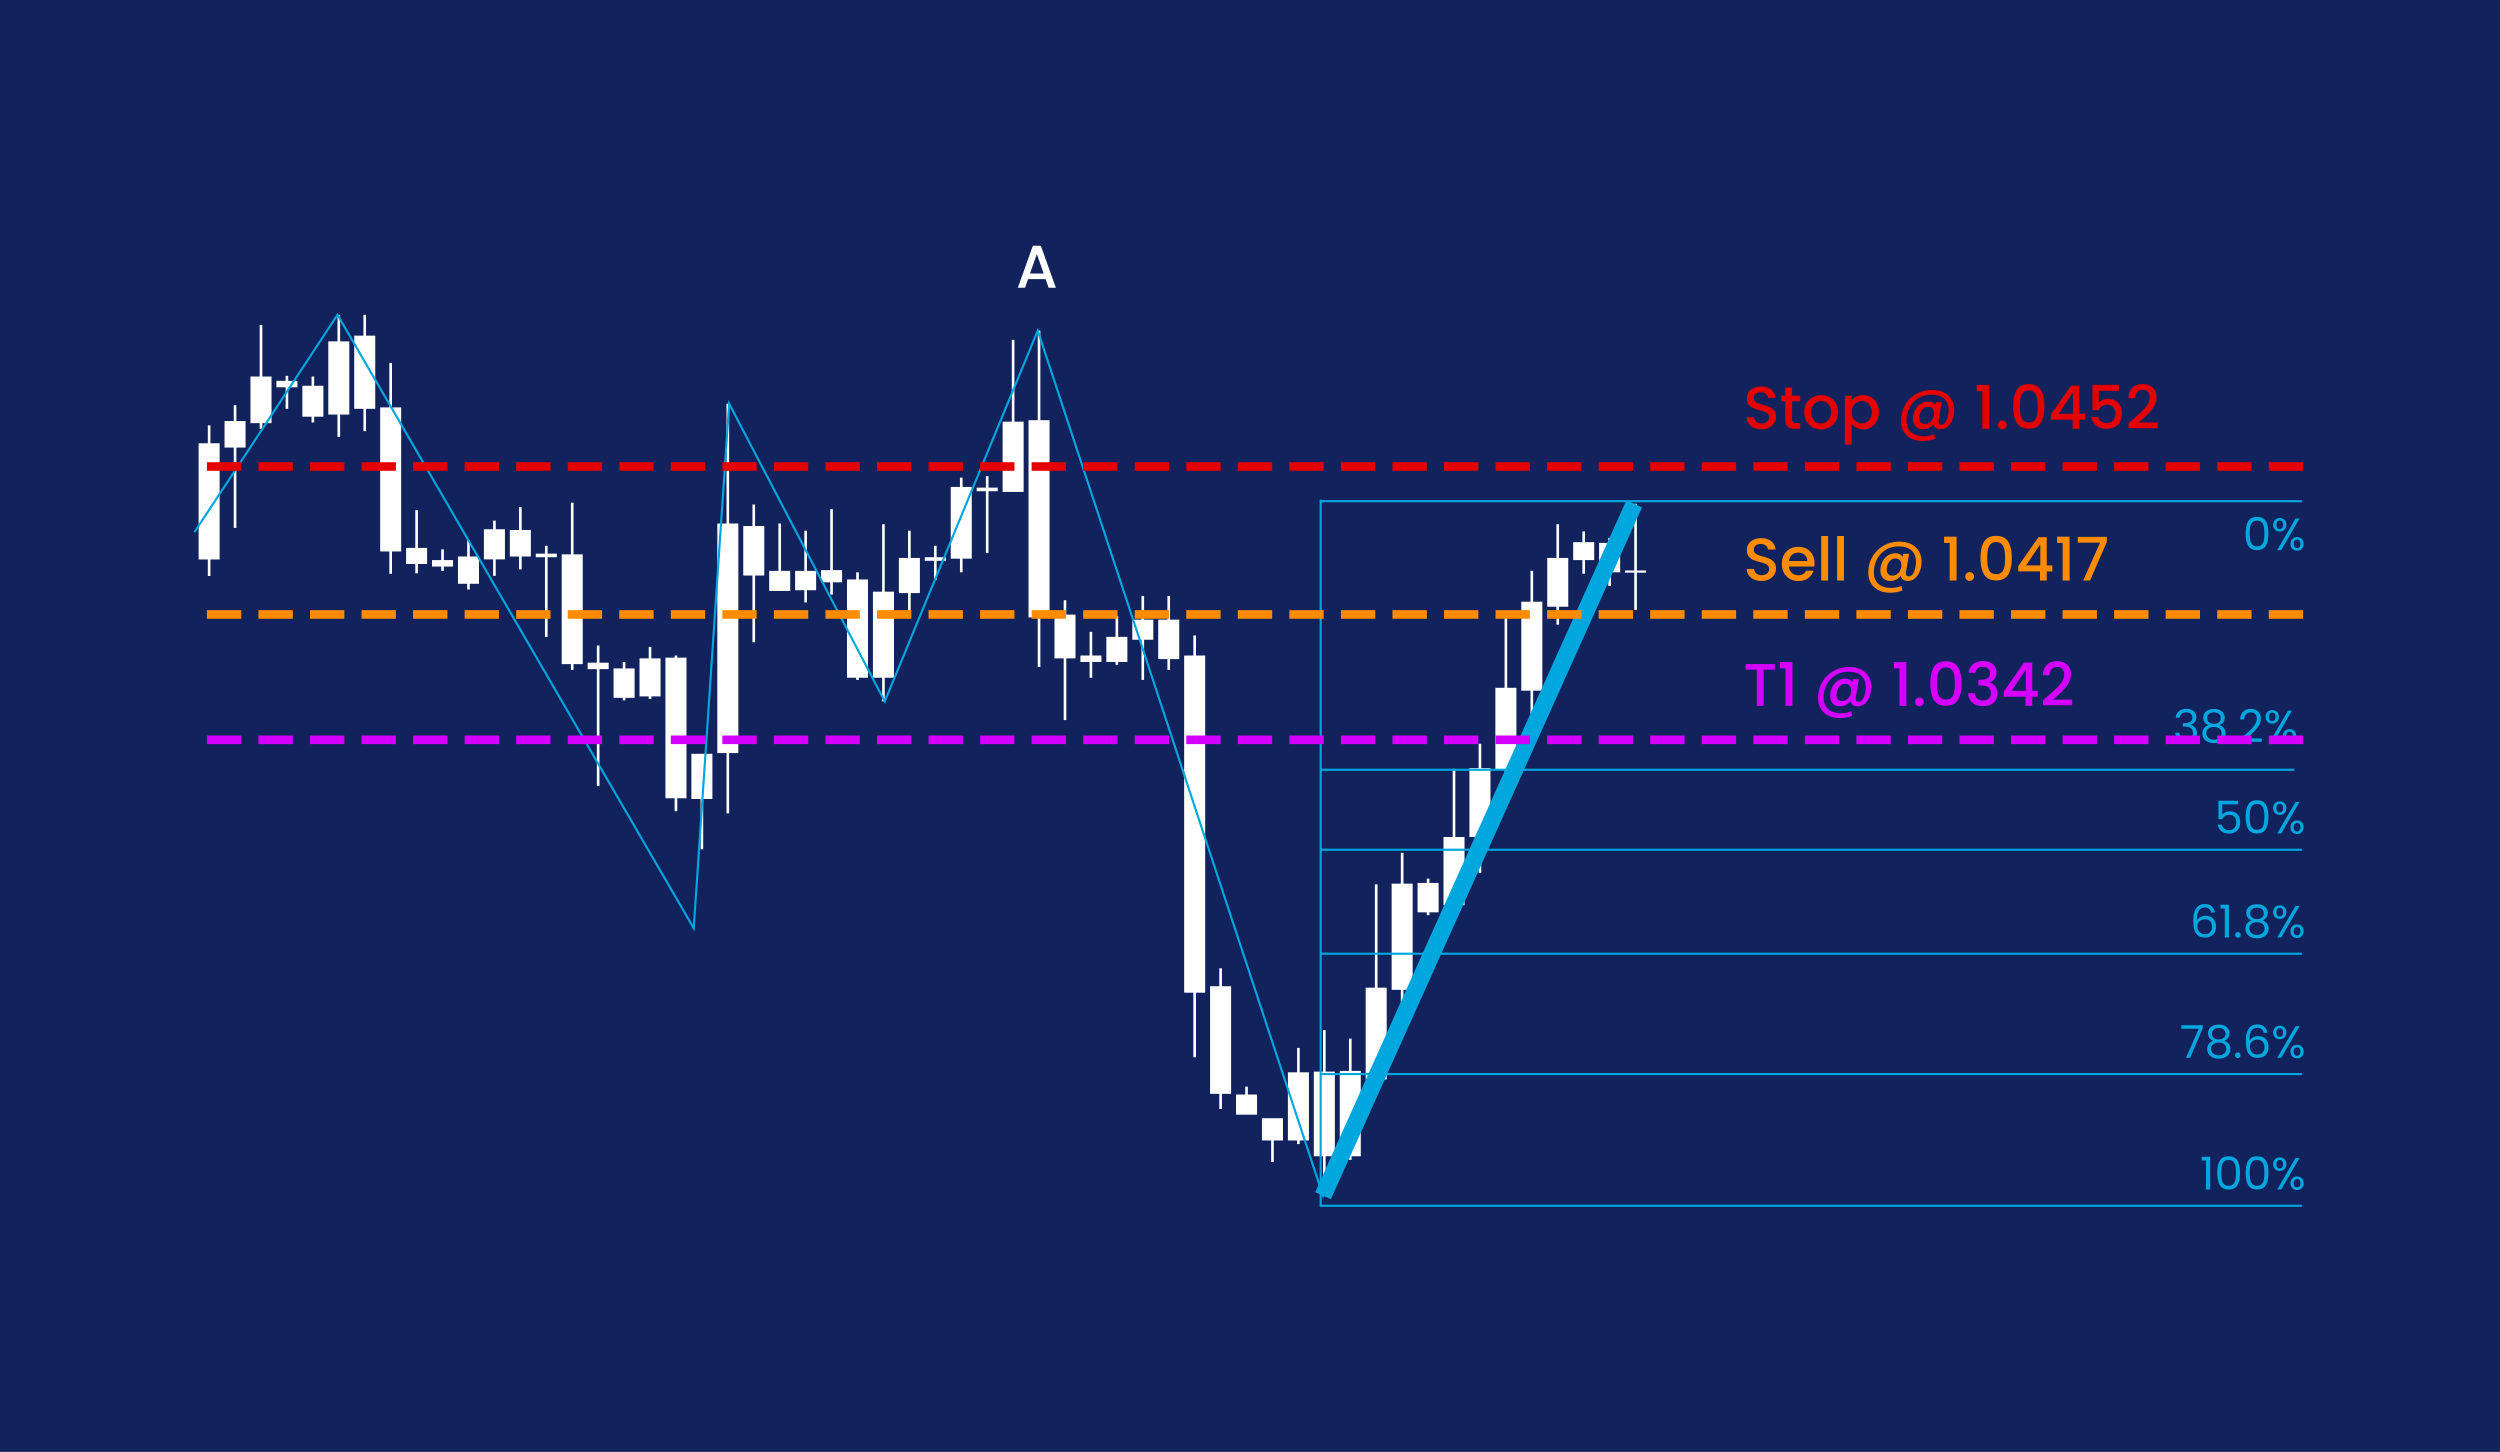 <svg version="1.1" id="Tweezer_Bottom" xmlns="http://www.w3.org/2000/svg" xmlns:xlink="http://www.w3.org/1999/xlink" x="0" y="0" viewBox="0 0 582 338" style="enable-background:new 0 0 582 338" xml:space="preserve"><style>.st0,.st59{fill:none}.st59{stroke:#00a6de;stroke-width:.5;stroke-miterlimit:10}.st61{fill:#00a6de}.st64{fill:#e50000}.st66{fill:#ff8c00}.st68{fill:#d500ff}</style><pattern x="-1204" y="388.41" width="104" height="104" patternUnits="userSpaceOnUse" id="New_Pattern_Swatch_1" viewBox="0 -104 104 104" style="overflow:visible"><path class="st0" d="M0-104h104V0H0z"/><path class="st0" d="M0-104h104V0H0z"/><path style="fill:#fff" d="M104-104H0V0h104z"/></pattern><path style="fill:#12225c" d="M0 0h582v340H0z"/><pattern id="SVGID_1_" xlink:href="#New_Pattern_Swatch_1" patternTransform="translate(-779.026 -986.167) scale(.878)"/><path style="fill:url(#SVGID_1_)" d="M99.434 127.552h-2.142v-8.782h-.612v8.782h-2.142v3.744h2.142v2.171h.612v-2.171h2.142z"/><pattern id="SVGID_00000010291187969495922590000013532225218070536623_" xlink:href="#New_Pattern_Swatch_1" patternTransform="translate(-779.026 -986.167) scale(.878)"/><path style="fill:url(#SVGID_00000010291187969495922590000013532225218070536623_)" d="M111.51 129.556h-2.143v-3.841h-.612v3.841h-2.142v6.346h2.142v1.336h.612v-1.336h2.143z"/><pattern id="SVGID_00000096760842451416305500000002193423858521059212_" xlink:href="#New_Pattern_Swatch_1" patternTransform="translate(-779.026 -986.167) scale(.878)"/><path style="fill:url(#SVGID_00000096760842451416305500000002193423858521059212_)" d="M75.283 89.807h-2.142v-2.15h-.612v2.15h-2.142v7.203h2.142v1.336h.612V97.01h2.142z"/><pattern id="SVGID_00000172408955082622851430000016072458576985125562_" xlink:href="#New_Pattern_Swatch_1" patternTransform="translate(-779.026 -986.167) scale(.878)"/><path style="fill:url(#SVGID_00000172408955082622851430000016072458576985125562_)" d="M183.962 132.896h-2.142v-11.023h-.612v11.023h-2.142v4.676h4.896z"/><pattern id="SVGID_00000108299209360619406130000014006852552514253991_" xlink:href="#New_Pattern_Swatch_1" patternTransform="translate(-779.026 -986.167) scale(.878)"/><path style="fill:url(#SVGID_00000108299209360619406130000014006852552514253991_)" d="M292.641 254.814h-2.142v-1.837h-.612v1.837h-2.142v4.676h4.896z"/><pattern id="SVGID_00000119813624443352469520000007491174378155598508_" xlink:href="#New_Pattern_Swatch_1" patternTransform="translate(-779.026 -986.167) scale(.878)"/><path style="fill:url(#SVGID_00000119813624443352469520000007491174378155598508_)" d="M293.782 265.502h2.142v5.011h.612v-5.011h2.143v-5.177h-4.897z"/><pattern id="SVGID_00000050632363524958573820000008344394754319443084_" xlink:href="#New_Pattern_Swatch_1" patternTransform="translate(-779.026 -986.167) scale(.878)"/><path style="fill:url(#SVGID_00000050632363524958573820000008344394754319443084_)" d="M165.849 175.484h-4.896v10.521h2.142v11.712h.612v-11.712h2.142z"/><pattern id="SVGID_00000065033095596821047030000001391386777392884114_" xlink:href="#New_Pattern_Swatch_1" patternTransform="translate(-779.026 -986.167) scale(.878)"/><path style="fill:url(#SVGID_00000065033095596821047030000001391386777392884114_)" d="M147.736 155.609h-2.142v-1.503h-.612v1.503h-2.143v6.848h2.143v.583h.612v-.583h2.142z"/><pattern id="SVGID_00000121968084924479504260000003282393974114759341_" xlink:href="#New_Pattern_Swatch_1" patternTransform="translate(-779.026 -986.167) scale(.878)"/><path style="fill:url(#SVGID_00000121968084924479504260000003282393974114759341_)" d="M190 132.896h-2.142v-9.353h-.612v9.353h-2.143v4.509h2.143v2.843h.612v-2.843H190z"/><pattern id="SVGID_00000047019500920421917110000001090744199192443046_" xlink:href="#New_Pattern_Swatch_1" patternTransform="translate(-779.026 -986.167) scale(.878)"/><path style="fill:url(#SVGID_00000047019500920421917110000001090744199192443046_)" d="M214.151 129.89h-2.143v-6.347h-.612v6.347h-2.142v8.183h2.142v5.846h.612v-5.846h2.143z"/><pattern id="SVGID_00000088122885015150026800000003627112958534890374_" xlink:href="#New_Pattern_Swatch_1" patternTransform="translate(-779.026 -986.167) scale(.878)"/><path style="fill:url(#SVGID_00000088122885015150026800000003627112958534890374_)" d="M262.452 148.261h-2.142v-4.843h-.612v4.843h-2.142v5.845h2.142v.668h.612v-.668h2.142z"/><pattern id="SVGID_00000091726850275200236490000017633784234914892716_" xlink:href="#New_Pattern_Swatch_1" patternTransform="translate(-779.026 -986.167) scale(.878)"/><path style="fill:url(#SVGID_00000091726850275200236490000017633784234914892716_)" d="M334.905 205.546h-2.142v-1.002h-.612v1.002h-2.142v6.847h2.142v.668h.612v-.668h2.142z"/><pattern id="SVGID_00000119110331714165215370000012652724949024497331_" xlink:href="#New_Pattern_Swatch_1" patternTransform="translate(-779.026 -986.167) scale(.878)"/><path style="fill:url(#SVGID_00000119110331714165215370000012652724949024497331_)" d="M268.49 144.253h-2.142v-5.512h-.612v5.512h-2.142v4.676h2.142v9.353h.612v-9.353h2.142z"/><pattern id="SVGID_00000062898668491644375260000010585629111611273133_" xlink:href="#New_Pattern_Swatch_1" patternTransform="translate(-779.026 -986.167) scale(.878)"/><path style="fill:url(#SVGID_00000062898668491644375260000010585629111611273133_)" d="M274.528 144.253h-2.142v-5.512h-.612v5.512h-2.143v9.185h2.143v2.505h.612v-2.505h2.142z"/><pattern id="SVGID_00000091701053796039548620000011348259841863433113_" xlink:href="#New_Pattern_Swatch_1" patternTransform="translate(-779.026 -986.167) scale(.878)"/><path style="fill:url(#SVGID_00000091701053796039548620000011348259841863433113_)" d="M365.093 129.89h-2.142v-7.85h-.612v7.85h-2.142v11.357h2.142v4.175h.612v-4.175h2.142z"/><pattern id="SVGID_00000019670218624081828350000005830628370777420975_" xlink:href="#New_Pattern_Swatch_1" patternTransform="translate(-779.026 -986.167) scale(.878)"/><path style="fill:url(#SVGID_00000019670218624081828350000005830628370777420975_)" d="M371.131 126.216h-2.142v-2.506h-.612v2.506h-2.142v4.175h2.142v3.173h.612v-3.173h2.142z"/><pattern id="SVGID_00000111913223278325378480000008213769993457908131_" xlink:href="#New_Pattern_Swatch_1" patternTransform="translate(-779.026 -986.167) scale(.878)"/><path style="fill:url(#SVGID_00000111913223278325378480000008213769993457908131_)" d="M377.169 126.383h-2.142v-1.17h-.612v1.17h-2.142v6.847h2.142v3.173h.612v-3.173h2.142z"/><pattern id="SVGID_00000110444243621947429880000009639739918564393404_" xlink:href="#New_Pattern_Swatch_1" patternTransform="translate(-779.026 -986.167) scale(.878)"/><path style="fill:url(#SVGID_00000110444243621947429880000009639739918564393404_)" d="M196.038 132.729h-2.143v-14.196h-.612v14.196h-2.142v2.839h2.142v2.843h.612v-2.843h2.143z"/><pattern id="SVGID_00000168091553783981764530000017900830499854595470_" xlink:href="#New_Pattern_Swatch_1" patternTransform="translate(-779.026 -986.167) scale(.878)"/><path style="fill:url(#SVGID_00000168091553783981764530000017900830499854595470_)" d="M153.774 153.271h-2.143v-2.672h-.612v2.672h-2.142v8.852h2.142v.583h.612v-.583h2.143z"/><pattern id="SVGID_00000154425997485267447110000008381934204204430508_" xlink:href="#New_Pattern_Swatch_1" patternTransform="translate(-779.026 -986.167) scale(.878)"/><path style="fill:url(#SVGID_00000154425997485267447110000008381934204204430508_)" d="M177.924 122.46h-2.142v-5.011h-.612v5.011h-2.142v11.523h2.142v15.532h.612v-15.532h2.142z"/><pattern id="SVGID_00000099635453625433920110000017452973790282454932_" xlink:href="#New_Pattern_Swatch_1" patternTransform="translate(-779.026 -986.167) scale(.878)"/><path style="fill:url(#SVGID_00000099635453625433920110000017452973790282454932_)" d="M202.075 134.9h-2.142v-1.67h-.612v1.67h-2.142v22.881h2.142v.501h.612v-.501h2.142z"/><pattern id="SVGID_00000005959452847189161030000016107697109434724001_" xlink:href="#New_Pattern_Swatch_1" patternTransform="translate(-779.026 -986.167) scale(.878)"/><path style="fill:url(#SVGID_00000005959452847189161030000016107697109434724001_)" d="M208.113 137.739h-2.142V122.04h-.612v15.699h-2.142v20.042h2.142v5.511h.612v-5.511h2.142z"/><pattern id="SVGID_00000082353539491195690530000006265314224754296960_" xlink:href="#New_Pattern_Swatch_1" patternTransform="translate(-779.026 -986.167) scale(.878)"/><path style="fill:url(#SVGID_00000082353539491195690530000006265314224754296960_)" d="M238.301 98.158h-2.142V79.119h-.612v19.039h-2.142v16.367h4.896z"/><pattern id="SVGID_00000001644391758194374250000005052733038924371340_" xlink:href="#New_Pattern_Swatch_1" patternTransform="translate(-779.026 -986.167) scale(.878)"/><path style="fill:url(#SVGID_00000001644391758194374250000005052733038924371340_)" d="M226.226 113.356h-2.142v-2.171h-.612v2.171h-2.142v16.701h2.142v3.173h.612v-3.173h2.142z"/><pattern id="SVGID_00000054944927898309939370000001188309036181172099_" xlink:href="#New_Pattern_Swatch_1" patternTransform="translate(-779.026 -986.167) scale(.878)"/><path style="fill:url(#SVGID_00000054944927898309939370000001188309036181172099_)" d="M340.943 194.857H338.8v-15.866h-.612v15.866h-2.142v15.866h4.897z"/><pattern id="SVGID_00000150079060908262272540000010676262286576342690_" xlink:href="#New_Pattern_Swatch_1" patternTransform="translate(-779.026 -986.167) scale(.878)"/><path style="fill:url(#SVGID_00000150079060908262272540000010676262286576342690_)" d="M250.377 143.084h-2.142v-3.341h-.612v3.341h-2.142v10.187h2.142v14.363h.612v-14.363h2.142z"/><pattern id="SVGID_00000095330409394977855550000017918284696626642848_" xlink:href="#New_Pattern_Swatch_1" patternTransform="translate(-779.026 -986.167) scale(.878)"/><path style="fill:url(#SVGID_00000095330409394977855550000017918284696626642848_)" d="M135.66 129.055h-2.142V117.03h-.612v12.025h-2.142v25.552h2.142v1.336h.612v-1.336h2.142z"/><pattern id="SVGID_00000068678396493831670170000011240138899289452203_" xlink:href="#New_Pattern_Swatch_1" patternTransform="translate(-779.026 -986.167) scale(.878)"/><path style="fill:url(#SVGID_00000068678396493831670170000011240138899289452203_)" d="M93.396 94.839h-2.142V84.484h-.612v10.355H88.5v33.548h2.142v5.198h.612v-5.198h2.142z"/><pattern id="SVGID_00000158726538412372344380000015876843991142526083_" xlink:href="#New_Pattern_Swatch_1" patternTransform="translate(-779.026 -986.167) scale(.878)"/><path style="fill:url(#SVGID_00000158726538412372344380000015876843991142526083_)" d="M87.359 78.138h-2.142v-4.844h-.613v4.844h-2.142v17.035h2.142v5.198h.613v-5.198h2.142z"/><pattern id="SVGID_00000080897239126879042260000017768482118173832103_" xlink:href="#New_Pattern_Swatch_1" patternTransform="translate(-779.026 -986.167) scale(.878)"/><path style="fill:url(#SVGID_00000080897239126879042260000017768482118173832103_)" d="M81.321 79.474h-2.142v-6.18h-.612v6.18h-2.142v17.035h2.142v5.198h.612v-5.198h2.142z"/><pattern id="SVGID_00000150790061323724275300000009670344902745004424_" xlink:href="#New_Pattern_Swatch_1" patternTransform="translate(-779.026 -986.167) scale(.878)"/><path style="fill:url(#SVGID_00000150790061323724275300000009670344902745004424_)" d="M51.132 103.189H48.99v-4.175h-.612v4.175h-2.142v27.056h2.142v3.841h.612v-3.841h2.142z"/><pattern id="SVGID_00000131345790336651654430000001152344957393171079_" xlink:href="#New_Pattern_Swatch_1" patternTransform="translate(-779.026 -986.167) scale(.878)"/><path style="fill:url(#SVGID_00000131345790336651654430000001152344957393171079_)" d="M63.208 87.657h-2.142V75.632h-.612v12.025h-2.143v10.856h2.143v1.336h.612v-1.336h2.142z"/><pattern id="SVGID_00000134970823598719962630000010719072144868701076_" xlink:href="#New_Pattern_Swatch_1" patternTransform="translate(-779.026 -986.167) scale(.878)"/><path style="fill:url(#SVGID_00000134970823598719962630000010719072144868701076_)" d="M57.17 98.012h-2.142v-3.674h-.612v3.674h-2.142v6.179h2.142v18.705h.612v-18.705h2.142z"/><pattern id="SVGID_00000041268872829814658480000005232905188345017530_" xlink:href="#New_Pattern_Swatch_1" patternTransform="translate(-779.026 -986.167) scale(.878)"/><path style="fill:url(#SVGID_00000041268872829814658480000005232905188345017530_)" d="M171.887 121.873h-2.143V93.982h-.612v27.891h-2.142v53.444h2.142v14.029h.612v-14.029h2.143z"/><pattern id="SVGID_00000160184724718368006220000015578766820916920994_" xlink:href="#New_Pattern_Swatch_1" patternTransform="translate(-779.026 -986.167) scale(.878)"/><path style="fill:url(#SVGID_00000160184724718368006220000015578766820916920994_)" d="M244.339 97.824h-2.142V76.947h-.612v20.877h-2.142v45.928h2.142v11.523h.612v-11.523h2.142z"/><pattern id="SVGID_00000075125469545343446520000003138355501966016426_" xlink:href="#New_Pattern_Swatch_1" patternTransform="translate(-779.026 -986.167) scale(.878)"/><path style="fill:url(#SVGID_00000075125469545343446520000003138355501966016426_)" d="M280.565 152.603h-2.142v-4.676h-.612v4.676h-2.142v78.495h2.142v15.031h.612v-15.031h2.142z"/><pattern id="SVGID_00000150069721675130954590000004503895668392851634_" xlink:href="#New_Pattern_Swatch_1" patternTransform="translate(-779.026 -986.167) scale(.878)"/><path style="fill:url(#SVGID_00000150069721675130954590000004503895668392851634_)" d="M286.603 229.595h-2.142v-4.175h-.612v4.175h-2.142v25.052h2.142v3.507h.612v-3.507h2.142z"/><pattern id="SVGID_00000047781926392349924010000003662324029832402365_" xlink:href="#New_Pattern_Swatch_1" patternTransform="translate(-779.026 -986.167) scale(.878)"/><path style="fill:url(#SVGID_00000047781926392349924010000003662324029832402365_)" d="M304.716 249.636h-2.142v-5.678h-.612v5.678h-2.142v15.866h2.142v.836h.612v-.836h2.142z"/><pattern id="SVGID_00000011734823533105421730000001517170208483509947_" xlink:href="#New_Pattern_Swatch_1" patternTransform="translate(-779.026 -986.167) scale(.878)"/><path style="fill:url(#SVGID_00000011734823533105421730000001517170208483509947_)" d="M316.792 249.302h-2.142v-7.515h-.612v7.515h-2.143v19.875h2.143v.835h.612v-.835h2.142z"/><pattern id="SVGID_00000107552457912312052090000009425951111296946820_" xlink:href="#New_Pattern_Swatch_1" patternTransform="translate(-779.026 -986.167) scale(.878)"/><path style="fill:url(#SVGID_00000107552457912312052090000009425951111296946820_)" d="M322.829 229.929h-2.142V205.88h-.612v24.049h-2.142v21.378h2.142v.835h.612v-.835h2.142z"/><pattern id="SVGID_00000149343143442035942600000006729693327751279255_" xlink:href="#New_Pattern_Swatch_1" patternTransform="translate(-779.026 -986.167) scale(.878)"/><path style="fill:url(#SVGID_00000149343143442035942600000006729693327751279255_)" d="M328.867 205.713h-2.142v-7.182h-.612v7.182h-2.142v24.717h2.142v4.844h.612v-4.844h2.142z"/><pattern id="SVGID_00000132768486613132511250000012763254076663265975_" xlink:href="#New_Pattern_Swatch_1" patternTransform="translate(-779.026 -986.167) scale(.878)"/><path style="fill:url(#SVGID_00000132768486613132511250000012763254076663265975_)" d="M346.98 178.824h-2.142v-5.678h-.612v5.678h-2.142v16.033h2.142v8.35h.612v-8.35h2.142z"/><pattern id="SVGID_00000134936235676847430770000016043746652348845743_" xlink:href="#New_Pattern_Swatch_1" patternTransform="translate(-779.026 -986.167) scale(.878)"/><path style="fill:url(#SVGID_00000134936235676847430770000016043746652348845743_)" d="M353.018 160.119h-2.142v-17.87h-.612v17.87h-2.142v19.039h2.142v8.35h.612v-8.35h2.142z"/><pattern id="SVGID_00000150098846198614830550000009465099069357735309_" xlink:href="#New_Pattern_Swatch_1" patternTransform="translate(-779.026 -986.167) scale(.878)"/><path style="fill:url(#SVGID_00000150098846198614830550000009465099069357735309_)" d="M359.056 140.077h-2.142v-7.181h-.612v7.181h-2.143v20.71h2.143v9.686h.612v-9.686h2.142z"/><pattern id="SVGID_00000129917118145977185560000016085082585624248248_" xlink:href="#New_Pattern_Swatch_1" patternTransform="translate(-779.026 -986.167) scale(.878)"/><path style="fill:url(#SVGID_00000129917118145977185560000016085082585624248248_)" d="M310.754 249.469h-2.142v-9.686H308v9.686h-2.142v19.708H308v9.185h.612v-9.185h2.142z"/><pattern id="SVGID_00000147183230037473025460000009077224875782835599_" xlink:href="#New_Pattern_Swatch_1" patternTransform="translate(-779.026 -986.167) scale(.878)"/><path style="fill:url(#SVGID_00000147183230037473025460000009077224875782835599_)" d="M159.811 153.104h-2.142v-.501h-.612v.501h-2.142v32.734h2.142v3.007h.612v-3.007h2.142z"/><pattern id="SVGID_00000033342295284061982910000017756065989557881245_" xlink:href="#New_Pattern_Swatch_1" patternTransform="translate(-779.026 -986.167) scale(.878)"/><path style="fill:url(#SVGID_00000033342295284061982910000017756065989557881245_)" d="M117.547 123.209h-2.142v-2.004h-.612v2.004h-2.142v7.015h2.142v3.841h.612v-3.841h2.142z"/><pattern id="SVGID_00000026152435722911200000000008272726689411220355_" xlink:href="#New_Pattern_Swatch_1" patternTransform="translate(-779.026 -986.167) scale(.878)"/><path style="fill:url(#SVGID_00000026152435722911200000000008272726689411220355_)" d="M123.585 123.376h-2.142v-5.344h-.612v5.344h-2.142v6.18h2.142v3.006h.612v-3.006h2.142z"/><pattern id="SVGID_00000021816150847414919000000008752213761564947841_" xlink:href="#New_Pattern_Swatch_1" patternTransform="translate(-779.026 -986.167) scale(.878)"/><path style="fill:url(#SVGID_00000021816150847414919000000008752213761564947841_)" d="M105.472 130.391h-2.142v-2.505h-.612v2.505h-2.143v1.503h2.143v1.002h.612v-1.002h2.142z"/><pattern id="SVGID_00000138549419501983944700000000442668429768300987_" xlink:href="#New_Pattern_Swatch_1" patternTransform="translate(-779.026 -986.167) scale(.878)"/><path style="fill:url(#SVGID_00000138549419501983944700000000442668429768300987_)" d="M69.246 88.659h-2.143V87.49h-.612v1.169h-2.142v1.503h2.142v5.011h.612v-5.011h2.143z"/><pattern id="SVGID_00000074432099525719355650000001479350945441518772_" xlink:href="#New_Pattern_Swatch_1" patternTransform="translate(-779.026 -986.167) scale(.878)"/><path style="fill:url(#SVGID_00000074432099525719355650000001479350945441518772_)" d="M141.698 154.273h-2.142v-4.008h-.612v4.008h-2.142v1.503h2.142v27.223h.612v-27.223h2.142z"/><pattern id="SVGID_00000091707925821728531770000004115906638126503315_" xlink:href="#New_Pattern_Swatch_1" patternTransform="translate(-779.026 -986.167) scale(.878)"/><path style="fill:url(#SVGID_00000091707925821728531770000004115906638126503315_)" d="M129.623 128.888h-2.143v-1.837h-.612v1.837h-2.142v.835h2.142v18.538h.612v-18.538h2.143z"/><pattern id="SVGID_00000039845306167197343860000012466861686004367759_" xlink:href="#New_Pattern_Swatch_1" patternTransform="translate(-779.026 -986.167) scale(.878)"/><path style="fill:url(#SVGID_00000039845306167197343860000012466861686004367759_)" d="M220.188 129.723h-2.142v-2.672h-.612v2.672h-2.142v.835h2.142v4.509h.612v-4.509h2.142z"/><pattern id="SVGID_00000134239037661947863680000011249682380631803019_" xlink:href="#New_Pattern_Swatch_1" patternTransform="translate(-779.026 -986.167) scale(.878)"/><path style="fill:url(#SVGID_00000134239037661947863680000011249682380631803019_)" d="M232.264 113.523h-2.142v-2.672h-.612v2.672h-2.143v.835h2.143v14.363h.612v-14.363h2.142z"/><pattern id="SVGID_00000131336399529706399400000006065669610403316104_" xlink:href="#New_Pattern_Swatch_1" patternTransform="translate(-779.026 -986.167) scale(.878)"/><path style="fill:url(#SVGID_00000131336399529706399400000006065669610403316104_)" d="M383.207 132.812h-2.143V117.28h-.612v15.532h-2.142v.502h2.142v8.684h.612v-8.684h2.143z"/><pattern id="SVGID_00000062884599743241275800000008006940436173983627_" xlink:href="#New_Pattern_Swatch_1" patternTransform="translate(-779.026 -986.167) scale(.878)"/><path style="fill:url(#SVGID_00000062884599743241275800000008006940436173983627_)" d="M256.415 152.603h-2.143v-5.511h-.612v5.511h-2.142v1.503h2.142v3.675h.612v-3.675h2.143z"/><path class="st59" d="m45.256 123.899 33.311-50.605 82.928 142.794 8.249-122.106 36.227 69.31 35.614-86.345L308 278.362l72.452-161.082"/><path style="fill:none;stroke:#00a6de;stroke-width:4;stroke-miterlimit:10" d="m308 278.362 72.452-161.082"/><path class="st59" d="M307.452 116.674h228.415"/><path class="st61" d="M523.38 121.349c.393-.677 1.081-1.016 2.063-1.016.977 0 1.661.339 2.054 1.016.394.678.59 1.621.59 2.828 0 1.229-.196 2.184-.59 2.865-.393.681-1.077 1.021-2.054 1.021-.982 0-1.671-.34-2.063-1.021-.394-.681-.59-1.636-.59-2.865 0-1.208.196-2.151.59-2.828zm3.639 1.274c-.081-.425-.246-.767-.495-1.027s-.609-.39-1.08-.39c-.478 0-.841.13-1.09.39s-.414.602-.495 1.027c-.08.425-.121.943-.121 1.554 0 .632.041 1.162.121 1.59.081.428.246.772.495 1.032s.612.39 1.09.39c.471 0 .831-.13 1.08-.39s.414-.604.495-1.032a8.84 8.84 0 0 0 .121-1.59c0-.611-.041-1.129-.121-1.554zM529.625 121.022c.288-.285.656-.427 1.106-.427.449 0 .817.142 1.105.427.288.284.432.665.432 1.143 0 .484-.144.869-.432 1.153-.288.284-.656.426-1.105.426-.45 0-.818-.142-1.106-.426-.288-.285-.432-.669-.432-1.153 0-.477.144-.858.432-1.143zm.543.411c-.138.165-.206.409-.206.732s.068.569.206.737a.687.687 0 0 0 .563.253.695.695 0 0 0 .568-.258c.141-.172.211-.416.211-.732 0-.323-.07-.567-.211-.732s-.33-.248-.568-.248a.695.695 0 0 0-.563.248zm5.176-.722-4.266 7.352h-.947l4.266-7.352h.947zm-1.685 4.746c.287-.285.656-.427 1.105-.427s.816.142 1.101.427c.284.284.427.668.427 1.153 0 .478-.143.86-.427 1.148-.284.288-.651.432-1.101.432s-.818-.142-1.105-.427c-.288-.284-.432-.668-.432-1.153.001-.485.144-.869.432-1.153zm.527.42c-.141.165-.211.409-.211.732 0 .316.07.557.211.722s.33.248.568.248a.708.708 0 0 0 .569-.248c.14-.165.21-.406.21-.722 0-.323-.07-.567-.21-.732a.71.71 0 0 0-.569-.248.714.714 0 0 0-.568.248z"/><path class="st59" d="M307.456 179.2h226.66"/><path class="st61" d="M507.263 165.564c.449-.365 1.032-.548 1.748-.548.478 0 .89.086 1.237.258.348.172.611.405.79.7.18.295.269.628.269 1 0 .436-.125.811-.374 1.127s-.573.52-.974.611v.053c.456.112.817.333 1.085.664.267.33.399.762.399 1.295 0 .4-.091.76-.273 1.079-.183.32-.456.571-.821.754s-.805.273-1.316.273c-.745 0-1.355-.195-1.833-.585s-.744-.942-.801-1.658h.928c.049.421.221.766.516 1.032s.688.399 1.18.399.865-.128 1.121-.384c.257-.257.385-.588.385-.995 0-.527-.176-.906-.526-1.138-.352-.232-.882-.348-1.591-.348h-.242v-.8h.253c.646-.007 1.134-.114 1.464-.321s.495-.528.495-.964c0-.372-.121-.67-.363-.895s-.588-.337-1.037-.337c-.436 0-.787.112-1.054.337s-.425.526-.474.906h-.938c.047-.644.297-1.15.747-1.515zM513.224 168.144c-.211-.295-.316-.653-.316-1.074 0-.379.095-.721.284-1.027.19-.305.473-.547.849-.727.375-.179.83-.269 1.363-.269.534 0 .988.089 1.364.269.375.179.66.421.853.727.193.306.29.648.29 1.027 0 .407-.109.764-.326 1.069a1.929 1.929 0 0 1-.896.679c.436.133.781.367 1.037.7.257.333.385.735.385 1.206 0 .456-.112.854-.337 1.195s-.543.604-.953.79c-.411.186-.883.279-1.417.279-.533 0-1.002-.094-1.406-.279-.403-.187-.718-.449-.942-.79s-.337-.739-.337-1.195c0-.471.127-.874.379-1.211a1.922 1.922 0 0 1 1.032-.695c-.394-.154-.696-.379-.906-.674zm.905 1.459c-.33.242-.495.606-.495 1.09 0 .449.16.811.479 1.084.319.274.749.411 1.29.411s.969-.137 1.285-.411c.316-.273.474-.635.474-1.084 0-.471-.161-.831-.484-1.08-.323-.249-.748-.374-1.274-.374-.52.001-.945.122-1.275.364zm2.433-3.407c-.281-.232-.668-.348-1.159-.348-.484 0-.867.116-1.147.348-.281.231-.422.565-.422 1 0 .394.146.709.438.948.291.239.669.358 1.132.358.471 0 .852-.121 1.143-.363a1.18 1.18 0 0 0 .438-.953c-.002-.428-.142-.759-.423-.99zM519.385 172.652a.63.63 0 0 1-.189-.464c0-.183.062-.337.189-.463a.626.626 0 0 1 .463-.19.6.6 0 0 1 .448.19c.122.126.184.28.184.463s-.062.337-.184.464a.602.602 0 0 1-.448.189.625.625 0 0 1-.463-.189zM523.576 170.245c.506-.459.933-.94 1.28-1.443.347-.501.521-.995.521-1.479 0-.457-.11-.816-.331-1.08-.222-.263-.578-.395-1.069-.395-.478 0-.848.149-1.111.448-.263.298-.405.697-.427 1.195h-.927c.028-.786.268-1.394.717-1.822.449-.428 1.028-.642 1.737-.642.724 0 1.297.2 1.723.6.424.4.637.952.637 1.654 0 .583-.174 1.149-.521 1.701s-.742 1.036-1.185 1.454c-.442.417-1.008.903-1.695 1.458h3.623v.801h-5.066v-.685a47.673 47.673 0 0 0 2.094-1.765zM527.873 165.738c.288-.285.656-.427 1.106-.427.449 0 .817.142 1.105.427.288.284.432.665.432 1.143 0 .484-.144.869-.432 1.153-.288.284-.656.426-1.105.426-.45 0-.818-.142-1.106-.426-.288-.285-.432-.669-.432-1.153 0-.478.144-.859.432-1.143zm.543.41c-.138.165-.206.409-.206.732s.068.569.206.737a.687.687 0 0 0 .563.253.695.695 0 0 0 .568-.258c.141-.172.211-.416.211-.732 0-.323-.07-.567-.211-.732s-.33-.248-.568-.248a.695.695 0 0 0-.563.248zm5.176-.721-4.266 7.352h-.947l4.266-7.352h.947zm-1.685 4.745c.287-.285.656-.427 1.105-.427s.816.142 1.101.427c.284.284.427.669.427 1.153 0 .478-.143.86-.427 1.147-.284.288-.651.432-1.101.432s-.818-.142-1.105-.426c-.288-.285-.432-.669-.432-1.153s.144-.869.432-1.153zm.527.421c-.141.165-.211.409-.211.732 0 .315.07.557.211.721.141.165.33.248.568.248a.708.708 0 0 0 .569-.248c.14-.164.21-.405.21-.721 0-.323-.07-.567-.21-.732a.709.709 0 0 0-.569-.247.707.707 0 0 0-.568.247z"/><path class="st59" d="M307.452 197.82h228.415"/><path class="st61" d="M521.03 187.25h-3.696v2.401c.161-.226.4-.409.716-.554a2.435 2.435 0 0 1 1.021-.216c.583 0 1.058.121 1.422.363.365.242.627.555.785.938s.237.788.237 1.217c0 .505-.095.958-.285 1.358a2.16 2.16 0 0 1-.868.948c-.39.231-.873.348-1.448.348-.737 0-1.334-.19-1.791-.569-.456-.379-.733-.885-.832-1.517h.938c.091.4.284.713.579.938s.667.337 1.116.337c.555 0 .973-.167 1.254-.5.28-.334.421-.774.421-1.322 0-.547-.141-.971-.421-1.269-.281-.299-.695-.448-1.243-.448-.372 0-.696.09-.974.269-.277.18-.479.424-.605.732h-.906v-4.297h4.581v.843zM523.38 187.318c.393-.678 1.081-1.017 2.063-1.017.977 0 1.661.339 2.054 1.017.394.678.59 1.62.59 2.827 0 1.229-.196 2.185-.59 2.865-.393.681-1.077 1.021-2.054 1.021-.982 0-1.671-.341-2.063-1.021-.394-.681-.59-1.636-.59-2.865 0-1.207.196-2.149.59-2.827zm3.639 1.275c-.081-.425-.246-.768-.495-1.027s-.609-.39-1.08-.39c-.478 0-.841.13-1.09.39s-.414.603-.495 1.027a8.54 8.54 0 0 0-.121 1.553c0 .632.041 1.162.121 1.591.081.429.246.772.495 1.032s.612.39 1.09.39c.471 0 .831-.13 1.08-.39s.414-.604.495-1.032a8.86 8.86 0 0 0 .121-1.591 8.54 8.54 0 0 0-.121-1.553zM529.625 186.991c.288-.284.656-.426 1.106-.426.449 0 .817.142 1.105.426.288.285.432.666.432 1.143 0 .485-.144.869-.432 1.153-.288.285-.656.427-1.105.427-.45 0-.818-.142-1.106-.427-.288-.284-.432-.668-.432-1.153 0-.477.144-.858.432-1.143zm.543.411c-.138.165-.206.409-.206.731 0 .323.068.569.206.737a.684.684 0 0 0 .563.253c.238 0 .428-.086.568-.258s.211-.416.211-.732c0-.322-.07-.566-.211-.731s-.33-.247-.568-.247a.691.691 0 0 0-.563.247zm5.176-.721-4.266 7.352h-.947l4.266-7.352h.947zm-1.685 4.745c.287-.284.656-.427 1.105-.427s.816.143 1.101.427.427.669.427 1.153c0 .478-.143.86-.427 1.147-.284.288-.651.432-1.101.432s-.818-.142-1.105-.426c-.288-.285-.432-.669-.432-1.153s.144-.869.432-1.153zm.527.421c-.141.165-.211.409-.211.732 0 .315.07.557.211.721.141.165.33.248.568.248a.708.708 0 0 0 .569-.248c.14-.164.21-.405.21-.721 0-.323-.07-.567-.21-.732a.709.709 0 0 0-.569-.247.707.707 0 0 0-.568.247z"/><path class="st59" d="M307.452 222.026h228.415"/><path class="st61" d="M513.289 211.265c-.625 0-1.092.241-1.4.722-.309.481-.46 1.272-.453 2.375.162-.365.431-.652.806-.859a2.568 2.568 0 0 1 1.259-.311c.724 0 1.301.225 1.732.674.432.451.647 1.072.647 1.865 0 .478-.093.906-.278 1.285a2.142 2.142 0 0 1-.843.905c-.376.226-.83.338-1.364.338-.723 0-1.288-.162-1.695-.485-.407-.322-.691-.769-.854-1.337-.161-.569-.242-1.271-.242-2.106 0-2.578.899-3.866 2.696-3.866.688 0 1.229.186 1.622.558.394.373.625.843.695 1.412h-.885c-.154-.781-.635-1.17-1.443-1.17zm-.842 2.923c-.268.123-.483.31-.648.559s-.247.553-.247.911c0 .533.154.967.463 1.301.31.333.752.5 1.327.5.492 0 .883-.152 1.175-.458.291-.306.437-.718.437-1.237 0-.548-.14-.979-.421-1.291-.281-.312-.691-.469-1.232-.469a2.014 2.014 0 0 0-.854.184zM516.923 211.497v-.874h1.979v7.615h-.969v-6.741h-1.01zM520.546 218.112a.63.63 0 0 1-.189-.464c0-.183.062-.337.189-.463a.626.626 0 0 1 .463-.19.6.6 0 0 1 .448.19c.122.126.184.28.184.463s-.062.337-.184.464a.602.602 0 0 1-.448.189.63.63 0 0 1-.463-.189zM523.242 213.604c-.211-.295-.316-.653-.316-1.074 0-.38.095-.722.284-1.027.19-.306.473-.548.849-.727.375-.179.83-.269 1.363-.269.534 0 .988.09 1.364.269.375.179.66.421.853.727.193.306.29.647.29 1.027 0 .407-.109.764-.326 1.068a1.924 1.924 0 0 1-.896.68c.436.134.781.367 1.037.7.257.334.385.735.385 1.206 0 .456-.112.854-.337 1.195s-.543.604-.953.79c-.411.186-.883.279-1.417.279-.533 0-1.002-.094-1.406-.279-.403-.187-.718-.449-.942-.79s-.337-.739-.337-1.195c0-.471.127-.874.379-1.211a1.916 1.916 0 0 1 1.032-.695c-.393-.154-.696-.38-.906-.674zm.905 1.458c-.33.242-.495.606-.495 1.091 0 .449.16.811.479 1.084.319.274.749.411 1.29.411s.969-.137 1.285-.411c.316-.273.474-.635.474-1.084 0-.471-.161-.831-.484-1.08s-.748-.374-1.274-.374c-.52 0-.944.121-1.275.363zm2.434-3.408c-.281-.231-.668-.347-1.159-.347-.484 0-.867.115-1.147.347-.281.232-.422.565-.422 1.001 0 .394.146.709.438.948.291.238.669.358 1.132.358.471 0 .852-.122 1.143-.364.292-.242.438-.56.438-.953-.002-.427-.143-.757-.423-.99zM529.624 211.196c.288-.284.656-.426 1.106-.426.449 0 .817.142 1.105.426.288.285.432.666.432 1.143 0 .485-.144.869-.432 1.153-.288.285-.656.427-1.105.427-.45 0-.818-.142-1.106-.427-.288-.284-.432-.668-.432-1.153 0-.477.144-.858.432-1.143zm.543.411c-.138.165-.206.409-.206.731 0 .323.068.569.206.737a.684.684 0 0 0 .563.253c.238 0 .428-.086.568-.258s.211-.416.211-.732c0-.322-.07-.566-.211-.731s-.33-.247-.568-.247a.691.691 0 0 0-.563.247zm5.176-.721-4.266 7.352h-.947l4.266-7.352h.947zm-1.685 4.745c.287-.284.656-.427 1.105-.427s.816.143 1.101.427.427.669.427 1.153c0 .478-.143.86-.427 1.147-.284.288-.651.432-1.101.432s-.818-.142-1.105-.426c-.288-.285-.432-.669-.432-1.153s.144-.868.432-1.153zm.527.421c-.141.165-.211.409-.211.732 0 .315.07.557.211.721.141.165.33.248.568.248a.708.708 0 0 0 .569-.248c.14-.164.21-.405.21-.721 0-.323-.07-.567-.21-.732a.709.709 0 0 0-.569-.247.707.707 0 0 0-.568.247z"/><path class="st59" d="M307.452 250.045h228.415"/><path class="st61" d="m512.795 239.389-2.928 6.867h-.969l2.97-6.772h-4.065v-.821h4.992v.726zM514.343 241.623c-.211-.295-.316-.653-.316-1.074 0-.38.095-.722.284-1.027.19-.306.473-.548.849-.727.375-.179.83-.269 1.363-.269.534 0 .988.09 1.364.269.375.179.66.421.853.727.193.306.29.647.29 1.027 0 .407-.109.764-.326 1.068a1.93 1.93 0 0 1-.896.68c.436.134.781.367 1.037.7.257.334.385.735.385 1.206 0 .456-.112.854-.337 1.195s-.543.604-.953.79c-.411.186-.883.279-1.417.279-.533 0-1.002-.094-1.406-.279-.403-.187-.718-.449-.942-.79s-.337-.739-.337-1.195c0-.471.127-.874.379-1.211a1.916 1.916 0 0 1 1.032-.695c-.394-.155-.696-.38-.906-.674zm.905 1.458c-.33.242-.495.606-.495 1.091 0 .449.16.811.479 1.084.319.274.749.411 1.29.411s.969-.137 1.285-.411c.316-.273.474-.635.474-1.084 0-.471-.161-.831-.484-1.08s-.748-.374-1.274-.374c-.52-.001-.945.12-1.275.363zm2.434-3.408c-.281-.231-.668-.347-1.159-.347-.484 0-.867.115-1.147.347-.281.232-.422.565-.422 1.001 0 .394.146.709.438.948.291.238.669.357 1.132.357.471 0 .852-.121 1.143-.363.292-.242.438-.56.438-.953-.002-.427-.143-.757-.423-.99zM520.504 246.13a.63.63 0 0 1-.189-.464c0-.183.062-.337.189-.463a.626.626 0 0 1 .463-.19.6.6 0 0 1 .448.19c.122.126.184.28.184.463s-.062.337-.184.464a.602.602 0 0 1-.448.189.625.625 0 0 1-.463-.189zM525.517 239.284c-.625 0-1.092.241-1.4.722-.309.481-.46 1.272-.453 2.375.162-.365.431-.651.806-.858a2.568 2.568 0 0 1 1.259-.311c.724 0 1.301.225 1.732.674.432.45.647 1.071.647 1.864 0 .478-.093.906-.278 1.285a2.142 2.142 0 0 1-.843.905c-.376.226-.83.338-1.364.338-.723 0-1.288-.162-1.695-.485-.407-.322-.691-.769-.854-1.337-.161-.569-.242-1.271-.242-2.106 0-2.577.899-3.865 2.696-3.865.688 0 1.229.186 1.622.558.394.373.625.843.695 1.412h-.885c-.154-.782-.636-1.171-1.443-1.171zm-.842 2.923c-.268.123-.483.31-.648.559s-.247.553-.247.911c0 .533.154.967.463 1.301.31.333.752.5 1.327.5.492 0 .883-.152 1.175-.458.291-.306.437-.718.437-1.237 0-.548-.14-.979-.421-1.291-.281-.312-.691-.469-1.232-.469a1.996 1.996 0 0 0-.854.184zM529.624 239.215c.288-.284.656-.426 1.106-.426.449 0 .817.142 1.105.426.288.285.432.666.432 1.143 0 .485-.144.869-.432 1.153-.288.285-.656.427-1.105.427-.45 0-.818-.142-1.106-.427-.288-.284-.432-.668-.432-1.153 0-.477.144-.857.432-1.143zm.543.411c-.138.165-.206.409-.206.731 0 .323.068.569.206.737a.684.684 0 0 0 .563.253c.238 0 .428-.086.568-.258s.211-.416.211-.732c0-.322-.07-.566-.211-.731s-.33-.247-.568-.247a.691.691 0 0 0-.563.247zm5.176-.721-4.266 7.352h-.947l4.266-7.352h.947zm-1.685 4.745c.287-.284.656-.427 1.105-.427s.816.143 1.101.427.427.669.427 1.153c0 .478-.143.86-.427 1.147-.284.288-.651.432-1.101.432s-.818-.142-1.105-.426c-.288-.285-.432-.669-.432-1.153s.144-.869.432-1.153zm.527.421c-.141.165-.211.409-.211.732 0 .315.07.557.211.721.141.165.33.248.568.248a.708.708 0 0 0 .569-.248c.14-.164.21-.405.21-.721 0-.323-.07-.567-.21-.732a.709.709 0 0 0-.569-.247.707.707 0 0 0-.568.247z"/><path class="st59" d="M535.867 280.701H307.452V116.323"/><path class="st61" d="M512.553 270.172v-.874h1.979v7.614h-.969v-6.74h-1.01zM516.766 270.199c.393-.678 1.081-1.017 2.063-1.017.977 0 1.661.339 2.054 1.017.394.678.59 1.62.59 2.827 0 1.229-.196 2.185-.59 2.865-.393.681-1.077 1.021-2.054 1.021-.982 0-1.671-.341-2.063-1.021-.394-.681-.59-1.636-.59-2.865 0-1.207.196-2.15.59-2.827zm3.638 1.274c-.081-.425-.246-.768-.495-1.027s-.609-.39-1.08-.39c-.478 0-.841.13-1.09.39s-.414.603-.495 1.027a8.54 8.54 0 0 0-.121 1.553c0 .632.041 1.162.121 1.591.081.429.246.772.495 1.032s.612.39 1.09.39c.471 0 .831-.13 1.08-.39s.414-.604.495-1.032a8.86 8.86 0 0 0 .121-1.591c0-.61-.041-1.128-.121-1.553zM523.38 270.199c.393-.678 1.081-1.017 2.063-1.017.977 0 1.661.339 2.054 1.017.394.678.59 1.62.59 2.827 0 1.229-.196 2.185-.59 2.865-.393.681-1.077 1.021-2.054 1.021-.982 0-1.671-.341-2.063-1.021-.394-.681-.59-1.636-.59-2.865 0-1.207.196-2.15.59-2.827zm3.639 1.274c-.081-.425-.246-.768-.495-1.027s-.609-.39-1.08-.39c-.478 0-.841.13-1.09.39s-.414.603-.495 1.027a8.54 8.54 0 0 0-.121 1.553c0 .632.041 1.162.121 1.591.081.429.246.772.495 1.032s.612.39 1.09.39c.471 0 .831-.13 1.08-.39s.414-.604.495-1.032a8.86 8.86 0 0 0 .121-1.591c0-.61-.041-1.128-.121-1.553zM529.625 269.872c.288-.284.656-.426 1.106-.426.449 0 .817.142 1.105.426.288.285.432.666.432 1.143 0 .485-.144.869-.432 1.153-.288.285-.656.427-1.105.427-.45 0-.818-.142-1.106-.427-.288-.284-.432-.668-.432-1.153 0-.477.144-.858.432-1.143zm.543.411c-.138.165-.206.409-.206.731 0 .323.068.569.206.737a.684.684 0 0 0 .563.253c.238 0 .428-.086.568-.258s.211-.416.211-.732c0-.322-.07-.566-.211-.731s-.33-.247-.568-.247a.691.691 0 0 0-.563.247zm5.176-.722-4.266 7.352h-.947l4.266-7.352h.947zm-1.685 4.745c.287-.284.656-.427 1.105-.427s.816.143 1.101.427.427.669.427 1.153c0 .478-.143.86-.427 1.147-.284.288-.651.432-1.101.432s-.818-.142-1.105-.426c-.288-.285-.432-.669-.432-1.153s.144-.869.432-1.153zm.527.421c-.141.165-.211.409-.211.732 0 .315.07.557.211.721.141.165.33.248.568.248a.708.708 0 0 0 .569-.248c.14-.164.21-.405.21-.721 0-.323-.07-.567-.21-.732a.709.709 0 0 0-.569-.247.707.707 0 0 0-.568.247z"/><pattern id="SVGID_00000085971989219676253160000006103494101538798209_" xlink:href="#New_Pattern_Swatch_1" patternTransform="translate(-700.165 -923.03) scale(.878)"/><path style="fill:url(#SVGID_00000085971989219676253160000006103494101538798209_)" d="M243.417 64.984h-4.087l-.702 1.994h-1.671l3.496-9.774h1.854l3.496 9.774h-1.685l-.701-1.994zm-.45-1.305-1.586-4.536-1.602 4.536h3.188z"/><path style="fill:none;stroke:#e50000;stroke-width:2;stroke-miterlimit:10;stroke-dasharray:8,4,0,0" d="M536.165 108.604H47.439"/><path class="st64" d="M408.329 99.581c-.523-.229-.934-.553-1.232-.973-.299-.42-.448-.91-.448-1.47h1.708c.038.42.203.766.497 1.036s.707.406 1.239.406c.551 0 .98-.133 1.288-.399s.462-.609.462-1.029c0-.327-.096-.593-.287-.798a1.918 1.918 0 0 0-.714-.476 10.864 10.864 0 0 0-1.183-.364 11.04 11.04 0 0 1-1.547-.511 2.558 2.558 0 0 1-1.016-.805c-.279-.364-.42-.849-.42-1.456 0-.56.141-1.05.42-1.47.28-.42.672-.742 1.176-.966.505-.224 1.088-.336 1.75-.336.943 0 1.716.236 2.317.707.603.471.936 1.118 1.001 1.939h-1.764c-.028-.354-.196-.658-.504-.91-.309-.252-.714-.378-1.219-.378-.457 0-.83.117-1.119.35-.29.233-.435.569-.435 1.008 0 .299.091.544.273.735.182.191.413.343.692.455.28.112.663.233 1.148.364.644.177 1.169.355 1.575.532.405.178.751.451 1.036.819.284.369.427.861.427 1.477 0 .495-.133.961-.399 1.4-.266.439-.653.791-1.162 1.057-.509.266-1.108.399-1.799.399-.651 0-1.238-.114-1.761-.343zM417.205 93.414v4.27c0 .29.067.497.203.623.135.126.366.189.692.189h.98v1.33h-1.26c-.719 0-1.27-.168-1.652-.504s-.574-.882-.574-1.638v-4.27h-.91v-1.302h.91v-1.918h1.61v1.918h1.876v1.302h-1.875zM421.923 99.455c-.588-.331-1.05-.798-1.386-1.4s-.504-1.3-.504-2.093c0-.784.173-1.479.518-2.086a3.584 3.584 0 0 1 1.414-1.4c.598-.327 1.265-.49 2.002-.49s1.404.163 2.002.49a3.578 3.578 0 0 1 1.414 1.4c.346.607.519 1.302.519 2.086 0 .784-.178 1.479-.532 2.086a3.684 3.684 0 0 1-1.449 1.407 4.168 4.168 0 0 1-2.022.497c-.73 0-1.388-.165-1.976-.497zm3.129-1.183c.359-.196.651-.49.875-.882.225-.392.336-.868.336-1.428 0-.56-.107-1.034-.321-1.421a2.182 2.182 0 0 0-.854-.875 2.332 2.332 0 0 0-1.147-.294c-.411 0-.791.098-1.142.294-.35.196-.628.488-.833.875-.205.388-.308.861-.308 1.421 0 .831.212 1.472.637 1.925s.959.679 1.604.679c.409 0 .793-.098 1.153-.294zM432.185 92.35a3.375 3.375 0 0 1 1.582-.364 3.53 3.53 0 0 1 1.841.497c.556.331.992.795 1.31 1.393.316.598.476 1.284.476 2.058 0 .775-.159 1.468-.476 2.079-.317.611-.754 1.087-1.31 1.428s-1.169.511-1.841.511c-.588 0-1.11-.119-1.568-.357a3.505 3.505 0 0 1-1.119-.889v4.788h-1.597V92.112h1.597v1.134c.27-.354.638-.653 1.105-.896zm3.254 2.205c-.22-.387-.509-.681-.868-.882a2.325 2.325 0 0 0-2.296.007 2.305 2.305 0 0 0-.868.896c-.219.392-.328.854-.328 1.386 0 .532.109.996.328 1.393a2.284 2.284 0 0 0 2.01 1.211c.41 0 .795-.105 1.154-.315s.648-.516.868-.917c.22-.401.329-.868.329-1.4.001-.532-.109-.992-.329-1.379zM452.555 91.37c.774.392 1.365.94 1.771 1.645.406.705.609 1.524.609 2.457 0 .747-.129 1.461-.385 2.142-.257.681-.626 1.237-1.106 1.666s-1.048.644-1.701.644c-.476 0-.85-.105-1.12-.315s-.438-.506-.504-.889a3.054 3.054 0 0 1-1.092.882 3.078 3.078 0 0 1-1.372.322c-.719 0-1.281-.217-1.687-.651-.406-.434-.609-1.024-.609-1.771 0-.709.147-1.372.441-1.988s.707-1.108 1.238-1.477a3.072 3.072 0 0 1 1.792-.553c.812 0 1.382.275 1.708.826l.126-.7h1.387l-.7 4.004a3.72 3.72 0 0 0-.042.518c0 .243.049.425.146.546.099.122.273.182.525.182.354 0 .658-.175.91-.525.252-.35.44-.781.566-1.295a6.274 6.274 0 0 0 .189-1.498c0-1.185-.346-2.09-1.036-2.716-.69-.625-1.694-.938-3.01-.938-1.102 0-2.089.261-2.961.784a5.513 5.513 0 0 0-2.051 2.156c-.495.915-.742 1.932-.742 3.052 0 1.195.354 2.104 1.063 2.73.71.625 1.723.938 3.038.938.887 0 1.661-.164 2.324-.49l.21 1.064c-.85.364-1.802.546-2.856.546-1.017 0-1.908-.191-2.674-.574-.765-.383-1.357-.926-1.777-1.631s-.63-1.524-.63-2.457c0-1.335.31-2.553.931-3.654a6.86 6.86 0 0 1 2.583-2.611c1.101-.639 2.347-.959 3.738-.959 1.065 0 1.984.196 2.76.588zm-3.339 6.979c.321-.229.576-.532.763-.91.187-.378.28-.781.28-1.211 0-.448-.124-.814-.371-1.099-.248-.285-.596-.427-1.043-.427a1.63 1.63 0 0 0-1.058.371 2.407 2.407 0 0 0-.699.959 3.16 3.16 0 0 0-.245 1.232c0 .439.106.787.321 1.043.215.257.542.385.98.385.392 0 .75-.114 1.072-.343zM460.184 91.076V89.62h2.912v10.206h-1.61v-8.75h-1.302zM465.419 99.63a.99.99 0 0 1-.294-.728c0-.29.098-.532.294-.728a.988.988 0 0 1 .729-.294c.279 0 .518.098.714.294a.992.992 0 0 1 .294.728.993.993 0 0 1-.294.728.974.974 0 0 1-.714.294.988.988 0 0 1-.729-.294zM469.486 90.803c.546-.91 1.486-1.365 2.821-1.365 1.334 0 2.274.455 2.82 1.365s.819 2.172.819 3.787c0 1.633-.273 2.91-.819 3.829-.546.919-1.486 1.379-2.82 1.379-1.335 0-2.275-.46-2.821-1.379-.546-.919-.819-2.195-.819-3.829 0-1.614.273-2.877.819-3.787zm4.746 1.869c-.099-.523-.297-.95-.596-1.281-.299-.331-.741-.497-1.329-.497-.589 0-1.032.166-1.33.497-.299.332-.497.758-.596 1.281-.098.522-.146 1.162-.146 1.918 0 .784.047 1.442.14 1.974.094.532.292.961.595 1.288.304.327.749.49 1.338.49.588 0 1.033-.163 1.337-.49.303-.327.501-.756.595-1.288.093-.532.14-1.19.14-1.974-.001-.756-.05-1.395-.148-1.918zM477.444 97.698v-1.204l4.704-6.748h1.933v6.566h1.302v1.386h-1.302v2.128h-1.568v-2.128h-5.069zm5.139-6.328-3.305 4.942h3.305V91.37zM493.278 90.992h-4.689v2.786c.195-.261.487-.481.875-.658.387-.177.8-.266 1.238-.266.784 0 1.421.168 1.911.504.49.336.84.761 1.05 1.274s.315 1.055.315 1.624c0 .69-.133 1.304-.399 1.841-.266.537-.662.959-1.189 1.267s-1.174.462-1.939.462c-1.018 0-1.834-.252-2.45-.756-.615-.504-.984-1.171-1.105-2.002h1.554c.103.438.331.786.687 1.043.354.257.798.385 1.33.385.662 0 1.159-.201 1.49-.602.331-.401.497-.933.497-1.596 0-.672-.168-1.188-.504-1.547-.336-.359-.831-.539-1.483-.539-.458 0-.843.114-1.155.343a1.927 1.927 0 0 0-.679.931h-1.513v-5.894h6.16v1.4zM496.526 97.656a55.024 55.024 0 0 0 2.121-1.911c.519-.499.95-1.02 1.295-1.561.346-.541.519-1.083.519-1.624 0-.56-.133-.999-.399-1.316-.266-.317-.684-.476-1.253-.476-.551 0-.978.175-1.281.525-.303.35-.464.819-.482 1.407h-1.54c.027-1.064.348-1.878.959-2.443.611-.565 1.388-.847 2.331-.847 1.017 0 1.812.28 2.387.84s.861 1.307.861 2.24c0 .672-.171 1.318-.512 1.939s-.746 1.176-1.218 1.666a31.36 31.36 0 0 1-1.799 1.701l-.63.56h4.438v1.33h-6.804v-1.162l1.007-.868z"/><path style="fill:none;stroke:#ff8c00;stroke-width:2;stroke-miterlimit:10;stroke-dasharray:8,4,0,0" d="M536.165 143.044H47.439"/><path class="st66" d="M408.329 134.898c-.523-.229-.934-.553-1.232-.973-.299-.42-.448-.91-.448-1.47h1.708c.038.42.203.766.497 1.036s.707.406 1.239.406c.551 0 .98-.133 1.288-.399s.462-.609.462-1.029c0-.327-.096-.593-.287-.798a1.918 1.918 0 0 0-.714-.476 10.864 10.864 0 0 0-1.183-.364 11.04 11.04 0 0 1-1.547-.511 2.558 2.558 0 0 1-1.016-.805c-.279-.364-.42-.849-.42-1.456 0-.56.141-1.05.42-1.47.28-.42.672-.742 1.176-.966.505-.224 1.088-.336 1.75-.336.943 0 1.716.236 2.317.707.603.471.936 1.118 1.001 1.939h-1.764c-.028-.354-.196-.658-.504-.91-.309-.252-.714-.378-1.219-.378-.457 0-.83.117-1.119.35-.29.233-.435.569-.435 1.008 0 .299.091.544.273.735.182.191.413.343.692.455.28.112.663.233 1.148.364.644.177 1.169.355 1.575.532.405.178.751.451 1.036.819.284.369.427.861.427 1.477 0 .495-.133.961-.399 1.4-.266.439-.653.791-1.162 1.057-.509.266-1.108.399-1.799.399a4.33 4.33 0 0 1-1.761-.343zM422.357 131.881h-5.895c.047.616.275 1.111.687 1.484.41.373.914.56 1.512.56.858 0 1.465-.359 1.82-1.078h1.722a3.47 3.47 0 0 1-1.268 1.743c-.611.453-1.369.679-2.274.679-.737 0-1.398-.166-1.981-.497-.583-.331-1.041-.798-1.372-1.4s-.497-1.3-.497-2.093c0-.793.161-1.491.483-2.093s.774-1.066 1.358-1.393c.583-.327 1.253-.49 2.009-.49.728 0 1.376.159 1.946.476a3.365 3.365 0 0 1 1.329 1.337c.317.574.477 1.234.477 1.981 0 .29-.018.551-.056.784zm-1.61-1.287c-.01-.588-.22-1.06-.63-1.414-.411-.354-.92-.532-1.526-.532-.551 0-1.021.175-1.414.525-.392.35-.625.824-.7 1.421h4.27zM425.577 124.784v10.36h-1.597v-10.36h1.597zM429.273 124.784v10.36h-1.597v-10.36h1.597zM444.953 126.688c.774.392 1.365.94 1.771 1.645.406.705.609 1.524.609 2.457 0 .747-.129 1.461-.385 2.142-.257.681-.626 1.237-1.106 1.666s-1.048.644-1.701.644c-.476 0-.85-.105-1.12-.315s-.438-.506-.504-.889a3.054 3.054 0 0 1-1.092.882 3.078 3.078 0 0 1-1.372.322c-.719 0-1.281-.217-1.687-.651-.406-.434-.609-1.024-.609-1.771 0-.709.147-1.372.441-1.988s.707-1.108 1.238-1.477a3.072 3.072 0 0 1 1.792-.553c.812 0 1.382.275 1.708.826l.126-.7h1.387l-.7 4.004a3.72 3.72 0 0 0-.042.518c0 .243.049.425.146.546.099.122.273.182.525.182.354 0 .658-.175.91-.525.252-.35.44-.781.566-1.295a6.274 6.274 0 0 0 .189-1.498c0-1.185-.346-2.09-1.036-2.716-.69-.625-1.694-.938-3.01-.938-1.102 0-2.089.261-2.961.784a5.513 5.513 0 0 0-2.051 2.156c-.495.915-.742 1.932-.742 3.052 0 1.195.354 2.104 1.063 2.73.71.625 1.723.938 3.038.938.887 0 1.661-.164 2.324-.49l.21 1.064c-.85.364-1.802.546-2.856.546-1.017 0-1.908-.191-2.674-.574-.765-.383-1.357-.926-1.777-1.631s-.63-1.524-.63-2.457c0-1.335.31-2.553.931-3.654a6.86 6.86 0 0 1 2.583-2.611c1.101-.639 2.347-.959 3.738-.959 1.066 0 1.985.195 2.76.588zm-3.339 6.979c.321-.229.576-.532.763-.91.187-.378.28-.781.28-1.211 0-.448-.124-.814-.371-1.099-.248-.285-.596-.427-1.043-.427a1.63 1.63 0 0 0-1.058.371 2.407 2.407 0 0 0-.699.959 3.16 3.16 0 0 0-.245 1.232c0 .439.106.787.321 1.043.215.257.542.385.98.385.393 0 .75-.114 1.072-.343zM452.582 126.394v-1.456h2.912v10.206h-1.61v-8.75h-1.302zM457.817 134.948a.99.99 0 0 1-.294-.728c0-.29.098-.532.294-.728a.988.988 0 0 1 .729-.294c.279 0 .518.098.714.294a.992.992 0 0 1 .294.728.993.993 0 0 1-.294.728.974.974 0 0 1-.714.294.992.992 0 0 1-.729-.294zM461.885 126.121c.546-.91 1.486-1.365 2.821-1.365 1.334 0 2.274.455 2.82 1.365s.819 2.172.819 3.787c0 1.633-.273 2.91-.819 3.829-.546.919-1.486 1.379-2.82 1.379-1.335 0-2.275-.46-2.821-1.379-.546-.919-.819-2.195-.819-3.829-.001-1.615.273-2.877.819-3.787zm4.746 1.869c-.099-.523-.297-.95-.596-1.281-.299-.331-.741-.497-1.329-.497-.589 0-1.032.166-1.33.497-.299.332-.497.758-.596 1.281-.098.522-.146 1.162-.146 1.918 0 .784.047 1.442.14 1.974.094.532.292.961.595 1.288.304.327.749.49 1.338.49.588 0 1.033-.163 1.337-.49.303-.327.501-.756.595-1.288.093-.532.14-1.19.14-1.974-.002-.757-.05-1.396-.148-1.918zM469.843 133.016v-1.204l4.704-6.748h1.933v6.566h1.302v1.386h-1.302v2.128h-1.568v-2.128h-5.069zm5.138-6.328-3.305 4.942h3.305v-4.942zM478.887 126.394v-1.456h2.912v10.206h-1.61v-8.75h-1.302zM490.464 126.169l-3.892 8.974h-1.61l3.935-8.806h-5.181v-1.358h6.748v1.19z"/><path style="fill:none;stroke:#d500ff;stroke-width:2;stroke-miterlimit:10;stroke-dasharray:8,4,0,0" d="M536.165 172.23H47.439"/><path class="st68" d="M413.173 154.6v1.302h-2.59v8.428h-1.596v-8.428h-2.604V154.6h6.79zM414.362 155.58v-1.456h2.912v10.206h-1.61v-8.75h-1.302zM433.262 155.874c.774.392 1.365.94 1.771 1.645.406.705.609 1.524.609 2.457 0 .747-.129 1.461-.385 2.142-.257.681-.626 1.237-1.106 1.666s-1.048.644-1.701.644c-.476 0-.85-.105-1.12-.315s-.438-.506-.504-.889a3.054 3.054 0 0 1-1.092.882 3.078 3.078 0 0 1-1.372.322c-.719 0-1.281-.217-1.687-.651-.406-.434-.609-1.024-.609-1.771 0-.709.147-1.372.441-1.988s.707-1.108 1.238-1.477a3.072 3.072 0 0 1 1.792-.553c.812 0 1.382.275 1.708.826l.126-.7h1.387l-.7 4.004a3.72 3.72 0 0 0-.042.518c0 .243.049.425.146.546.099.122.273.182.525.182.354 0 .658-.175.91-.525.252-.35.44-.781.566-1.295a6.274 6.274 0 0 0 .189-1.498c0-1.185-.346-2.09-1.036-2.716-.69-.625-1.694-.938-3.01-.938-1.102 0-2.089.261-2.961.784a5.513 5.513 0 0 0-2.051 2.156c-.495.915-.742 1.932-.742 3.052 0 1.195.354 2.104 1.063 2.73.71.625 1.723.938 3.038.938.887 0 1.661-.164 2.324-.49l.21 1.064c-.85.364-1.802.546-2.856.546-1.017 0-1.908-.191-2.674-.574-.765-.383-1.357-.926-1.777-1.631s-.63-1.524-.63-2.457c0-1.335.31-2.553.931-3.654a6.86 6.86 0 0 1 2.583-2.611c1.101-.639 2.347-.959 3.738-.959 1.065 0 1.984.195 2.76.588zm-3.339 6.979c.321-.229.576-.532.763-.91.187-.378.28-.781.28-1.211 0-.448-.124-.814-.371-1.099-.248-.285-.596-.427-1.043-.427a1.63 1.63 0 0 0-1.058.371 2.407 2.407 0 0 0-.699.959 3.16 3.16 0 0 0-.245 1.232c0 .439.106.787.321 1.043.215.257.542.385.98.385.392 0 .75-.114 1.072-.343zM440.891 155.58v-1.456h2.912v10.206h-1.61v-8.75h-1.302zM446.126 164.134a.99.99 0 0 1-.294-.728c0-.29.098-.532.294-.728a.988.988 0 0 1 .729-.294c.279 0 .518.098.714.294a.992.992 0 0 1 .294.728.993.993 0 0 1-.294.728.974.974 0 0 1-.714.294.988.988 0 0 1-.729-.294zM450.193 155.307c.546-.91 1.486-1.365 2.821-1.365 1.334 0 2.274.455 2.82 1.365s.819 2.172.819 3.787c0 1.633-.273 2.91-.819 3.829-.546.919-1.486 1.379-2.82 1.379-1.335 0-2.275-.46-2.821-1.379-.546-.919-.819-2.195-.819-3.829 0-1.615.273-2.877.819-3.787zm4.746 1.869c-.099-.523-.297-.95-.596-1.281-.299-.331-.741-.497-1.329-.497-.589 0-1.032.166-1.33.497-.299.332-.497.758-.596 1.281-.098.522-.146 1.162-.146 1.918 0 .784.047 1.442.14 1.974.094.532.292.961.595 1.288.304.327.749.49 1.338.49.588 0 1.033-.163 1.337-.49.303-.327.501-.756.595-1.288.093-.532.14-1.19.14-1.974-.001-.757-.05-1.396-.148-1.918zM459.321 154.614c.61-.485 1.393-.728 2.345-.728.653 0 1.218.117 1.693.35.477.234.836.551 1.078.952.243.401.364.854.364 1.358 0 .579-.154 1.074-.462 1.484s-.677.686-1.106.826v.056c.551.168.98.474 1.288.917.309.443.462 1.01.462 1.701 0 .551-.126 1.041-.378 1.47-.252.43-.625.768-1.12 1.015-.494.248-1.087.371-1.777.371-1.008 0-1.837-.259-2.485-.777-.648-.518-.996-1.262-1.043-2.233h1.54c.037.495.229.898.574 1.211.345.313.812.469 1.399.469.569 0 1.009-.156 1.316-.469.308-.312.462-.716.462-1.211 0-.653-.208-1.118-.623-1.393-.415-.275-1.052-.413-1.911-.413h-.363v-1.316h.378c.756-.009 1.332-.135 1.729-.378s.595-.625.595-1.148c0-.448-.145-.805-.434-1.071-.289-.266-.7-.399-1.232-.399-.522 0-.929.133-1.218.399a1.613 1.613 0 0 0-.518.987h-1.555c.057-.869.39-1.545 1.002-2.03zM466.468 162.202v-1.204l4.704-6.748h1.933v6.566h1.302v1.386h-1.302v2.128h-1.568v-2.128h-5.069zm5.138-6.328-3.305 4.942h3.305v-4.942zM476.604 162.16a55.024 55.024 0 0 0 2.121-1.911c.519-.499.95-1.02 1.295-1.561.346-.541.519-1.083.519-1.624 0-.56-.133-.999-.399-1.316-.266-.317-.684-.476-1.253-.476-.551 0-.978.175-1.281.525-.303.35-.464.819-.482 1.407h-1.54c.027-1.064.348-1.878.959-2.443.611-.565 1.388-.847 2.331-.847 1.017 0 1.812.28 2.387.84s.861 1.307.861 2.24c0 .672-.171 1.318-.512 1.939s-.746 1.176-1.218 1.666a31.36 31.36 0 0 1-1.799 1.701l-.63.56h4.438v1.33h-6.804v-1.162l1.007-.868z"/></svg>

